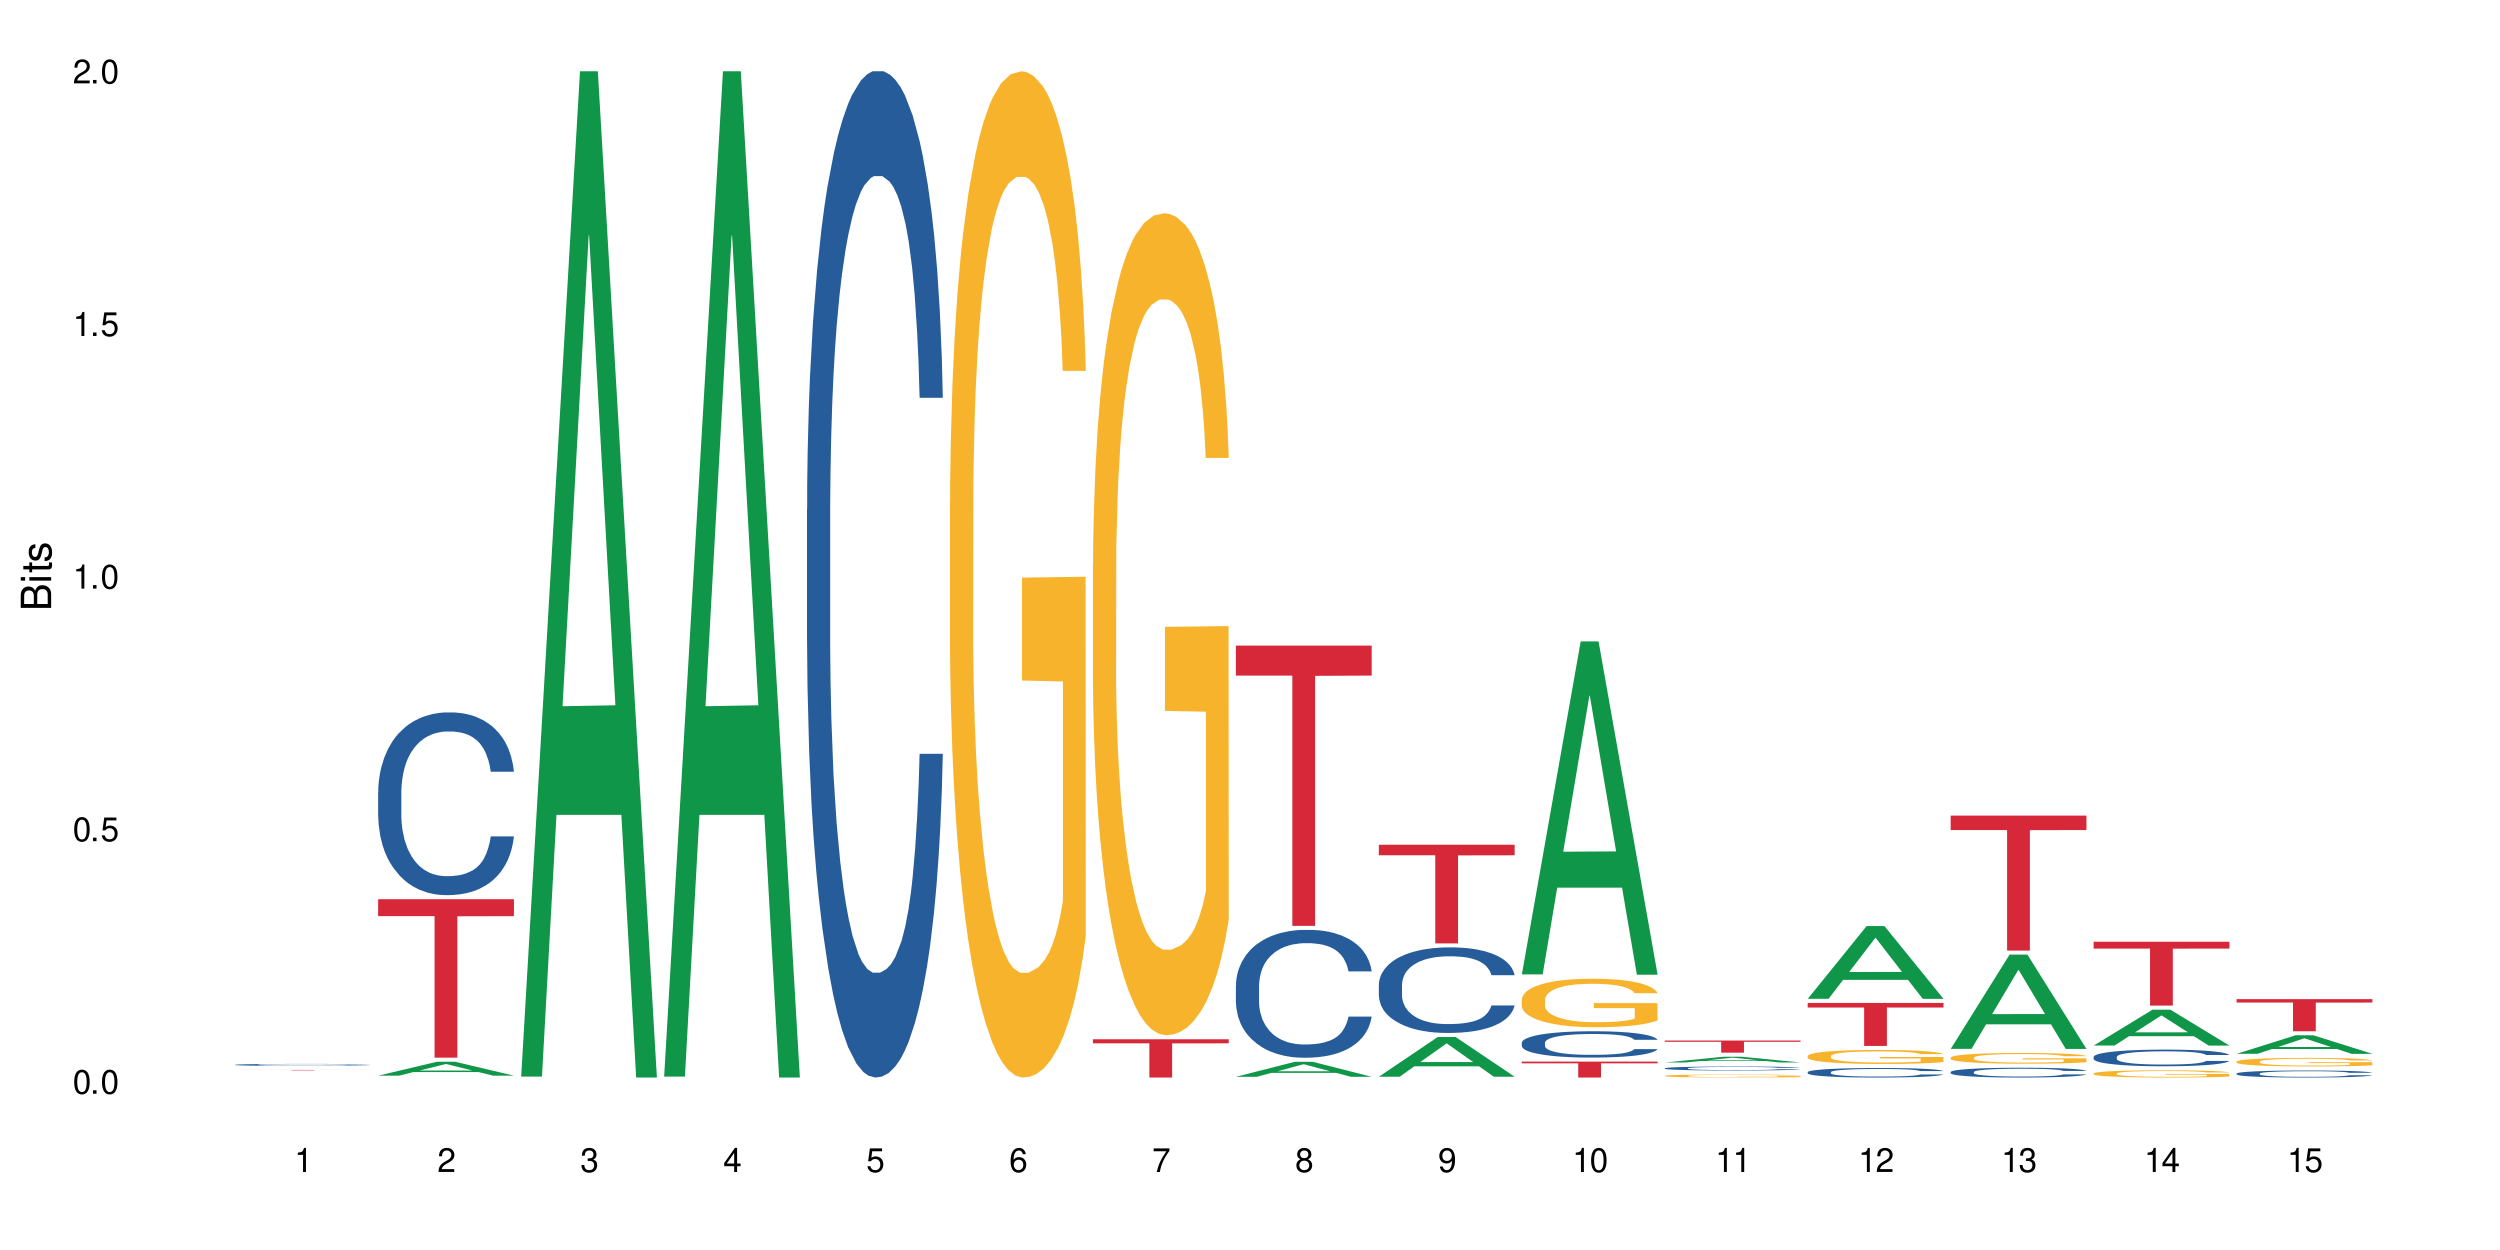<?xml version="1.0" encoding="UTF-8"?>
<svg xmlns="http://www.w3.org/2000/svg" xmlns:xlink="http://www.w3.org/1999/xlink" width="720" height="360" viewBox="0 0 720 360">
<defs>
<g>
<g id="glyph-0-0">
</g>
<g id="glyph-0-1">
<path d="M 2.641 -6.938 C 2 -6.938 1.422 -6.656 1.078 -6.172 C 0.641 -5.562 0.406 -4.641 0.406 -3.359 C 0.406 -1.016 1.188 0.219 2.641 0.219 C 4.078 0.219 4.859 -1.016 4.859 -3.297 C 4.859 -4.641 4.656 -5.547 4.203 -6.172 C 3.844 -6.656 3.281 -6.938 2.641 -6.938 Z M 2.641 -6.188 C 3.547 -6.188 4 -5.25 4 -3.375 C 4 -1.406 3.562 -0.484 2.625 -0.484 C 1.734 -0.484 1.281 -1.438 1.281 -3.344 C 1.281 -5.25 1.734 -6.188 2.641 -6.188 Z M 2.641 -6.188 "/>
</g>
<g id="glyph-0-2">
<path d="M 1.828 -1 L 0.828 -1 L 0.828 0 L 1.828 0 Z M 1.828 -1 "/>
</g>
<g id="glyph-0-3">
<path d="M 4.562 -6.797 L 1.062 -6.797 L 0.547 -3.094 L 1.328 -3.094 C 1.719 -3.562 2.047 -3.734 2.578 -3.734 C 3.484 -3.734 4.062 -3.109 4.062 -2.094 C 4.062 -1.125 3.484 -0.531 2.578 -0.531 C 1.828 -0.531 1.375 -0.906 1.188 -1.672 L 0.328 -1.672 C 0.453 -1.109 0.547 -0.844 0.75 -0.594 C 1.125 -0.078 1.828 0.219 2.594 0.219 C 3.969 0.219 4.922 -0.781 4.922 -2.219 C 4.922 -3.562 4.031 -4.484 2.719 -4.484 C 2.25 -4.484 1.859 -4.359 1.469 -4.062 L 1.734 -5.969 L 4.562 -5.969 Z M 4.562 -6.797 "/>
</g>
<g id="glyph-0-4">
<path d="M 2.484 -4.938 L 2.484 0 L 3.328 0 L 3.328 -6.938 L 2.766 -6.938 C 2.469 -5.875 2.281 -5.734 0.984 -5.562 L 0.984 -4.938 Z M 2.484 -4.938 "/>
</g>
<g id="glyph-0-5">
<path d="M 4.859 -0.828 L 1.281 -0.828 C 1.359 -1.406 1.672 -1.781 2.5 -2.281 L 3.469 -2.828 C 4.406 -3.344 4.906 -4.062 4.906 -4.906 C 4.906 -5.484 4.672 -6.031 4.266 -6.406 C 3.859 -6.766 3.375 -6.938 2.719 -6.938 C 1.859 -6.938 1.219 -6.625 0.844 -6.031 C 0.609 -5.672 0.5 -5.234 0.484 -4.531 L 1.328 -4.531 C 1.359 -5.016 1.406 -5.281 1.531 -5.516 C 1.75 -5.938 2.188 -6.203 2.703 -6.203 C 3.469 -6.203 4.031 -5.641 4.031 -4.891 C 4.031 -4.344 3.719 -3.859 3.125 -3.516 L 2.234 -3 C 0.812 -2.172 0.406 -1.531 0.328 -0.016 L 4.859 -0.016 Z M 4.859 -0.828 "/>
</g>
<g id="glyph-0-6">
<path d="M 2.125 -3.188 L 2.578 -3.188 C 3.5 -3.188 3.984 -2.766 3.984 -1.922 C 3.984 -1.062 3.469 -0.531 2.594 -0.531 C 1.656 -0.531 1.203 -1 1.156 -2.016 L 0.312 -2.016 C 0.344 -1.453 0.438 -1.094 0.609 -0.781 C 0.953 -0.109 1.625 0.219 2.547 0.219 C 3.953 0.219 4.859 -0.625 4.859 -1.938 C 4.859 -2.828 4.516 -3.297 3.703 -3.594 C 4.344 -3.844 4.656 -4.328 4.656 -5.031 C 4.656 -6.219 3.875 -6.938 2.578 -6.938 C 1.203 -6.938 0.484 -6.172 0.453 -4.703 L 1.297 -4.703 C 1.312 -5.125 1.344 -5.359 1.453 -5.578 C 1.641 -5.969 2.062 -6.203 2.594 -6.203 C 3.344 -6.203 3.797 -5.75 3.797 -5 C 3.797 -4.516 3.609 -4.219 3.25 -4.047 C 3.016 -3.953 2.703 -3.922 2.125 -3.906 Z M 2.125 -3.188 "/>
</g>
<g id="glyph-0-7">
<path d="M 3.141 -1.672 L 3.141 0 L 3.984 0 L 3.984 -1.672 L 4.984 -1.672 L 4.984 -2.438 L 3.984 -2.438 L 3.984 -6.938 L 3.359 -6.938 L 0.266 -2.578 L 0.266 -1.672 Z M 3.141 -2.438 L 1 -2.438 L 3.141 -5.5 Z M 3.141 -2.438 "/>
</g>
<g id="glyph-0-8">
<path d="M 4.781 -5.125 C 4.609 -6.266 3.891 -6.938 2.844 -6.938 C 2.094 -6.938 1.422 -6.578 1.031 -5.953 C 0.594 -5.266 0.406 -4.422 0.406 -3.172 C 0.406 -2 0.578 -1.25 0.984 -0.641 C 1.359 -0.078 1.953 0.219 2.703 0.219 C 3.984 0.219 4.922 -0.75 4.922 -2.094 C 4.922 -3.375 4.062 -4.281 2.844 -4.281 C 2.172 -4.281 1.641 -4.031 1.281 -3.516 C 1.281 -5.234 1.828 -6.188 2.797 -6.188 C 3.391 -6.188 3.797 -5.797 3.938 -5.125 Z M 2.734 -3.531 C 3.547 -3.531 4.062 -2.953 4.062 -2.031 C 4.062 -1.156 3.484 -0.531 2.703 -0.531 C 1.922 -0.531 1.328 -1.188 1.328 -2.078 C 1.328 -2.938 1.906 -3.531 2.734 -3.531 Z M 2.734 -3.531 "/>
</g>
<g id="glyph-0-9">
<path d="M 4.984 -6.797 L 0.438 -6.797 L 0.438 -5.969 L 4.109 -5.969 C 2.5 -3.656 1.828 -2.234 1.328 0 L 2.219 0 C 2.594 -2.172 3.453 -4.047 4.984 -6.094 Z M 4.984 -6.797 "/>
</g>
<g id="glyph-0-10">
<path d="M 3.75 -3.656 C 4.469 -4.094 4.688 -4.438 4.688 -5.078 C 4.688 -6.172 3.844 -6.938 2.641 -6.938 C 1.438 -6.938 0.594 -6.172 0.594 -5.094 C 0.594 -4.438 0.812 -4.094 1.516 -3.656 C 0.734 -3.266 0.359 -2.703 0.359 -1.922 C 0.359 -0.656 1.281 0.219 2.641 0.219 C 3.984 0.219 4.922 -0.656 4.922 -1.922 C 4.922 -2.703 4.531 -3.266 3.75 -3.656 Z M 2.641 -6.188 C 3.359 -6.188 3.812 -5.75 3.812 -5.062 C 3.812 -4.406 3.344 -3.984 2.641 -3.984 C 1.922 -3.984 1.453 -4.406 1.453 -5.078 C 1.453 -5.75 1.922 -6.188 2.641 -6.188 Z M 2.641 -3.266 C 3.484 -3.266 4.062 -2.719 4.062 -1.906 C 4.062 -1.078 3.484 -0.531 2.625 -0.531 C 1.797 -0.531 1.219 -1.094 1.219 -1.906 C 1.219 -2.719 1.781 -3.266 2.641 -3.266 Z M 2.641 -3.266 "/>
</g>
<g id="glyph-0-11">
<path d="M 0.516 -1.578 C 0.672 -0.453 1.406 0.219 2.438 0.219 C 3.188 0.219 3.859 -0.141 4.266 -0.766 C 4.688 -1.453 4.891 -2.297 4.891 -3.547 C 4.891 -4.719 4.703 -5.453 4.312 -6.078 C 3.938 -6.641 3.344 -6.938 2.594 -6.938 C 1.297 -6.938 0.359 -5.969 0.359 -4.625 C 0.359 -3.344 1.234 -2.453 2.453 -2.453 C 3.094 -2.453 3.578 -2.672 4.016 -3.203 C 4 -1.484 3.469 -0.531 2.5 -0.531 C 1.906 -0.531 1.484 -0.906 1.359 -1.578 Z M 2.578 -6.203 C 3.375 -6.203 3.969 -5.531 3.969 -4.641 C 3.969 -3.797 3.391 -3.188 2.547 -3.188 C 1.734 -3.188 1.234 -3.766 1.234 -4.688 C 1.234 -5.562 1.797 -6.203 2.578 -6.203 Z M 2.578 -6.203 "/>
</g>
<g id="glyph-1-0">
</g>
<g id="glyph-1-1">
<path d="M 0 -0.953 L 0 -4.891 C 0 -5.719 -0.234 -6.344 -0.734 -6.797 C -1.188 -7.234 -1.812 -7.469 -2.5 -7.469 C -3.547 -7.469 -4.188 -7 -4.625 -5.875 C -4.984 -6.688 -5.625 -7.094 -6.531 -7.094 C -7.172 -7.094 -7.734 -6.859 -8.141 -6.391 C -8.562 -5.922 -8.75 -5.344 -8.75 -4.5 L -8.75 -0.953 Z M -4.984 -2.062 L -7.766 -2.062 L -7.766 -4.219 C -7.766 -4.844 -7.688 -5.203 -7.453 -5.5 C -7.219 -5.812 -6.859 -5.969 -6.375 -5.969 C -5.891 -5.969 -5.531 -5.812 -5.297 -5.5 C -5.062 -5.203 -4.984 -4.844 -4.984 -4.219 Z M -0.984 -2.062 L -4 -2.062 L -4 -4.781 C -4 -5.766 -3.438 -6.359 -2.484 -6.359 C -1.547 -6.359 -0.984 -5.766 -0.984 -4.781 Z M -0.984 -2.062 "/>
</g>
<g id="glyph-1-2">
<path d="M -6.281 -1.797 L -6.281 -0.797 L 0 -0.797 L 0 -1.797 Z M -8.75 -1.797 L -8.75 -0.797 L -7.484 -0.797 L -7.484 -1.797 Z M -8.75 -1.797 "/>
</g>
<g id="glyph-1-3">
<path d="M -6.281 -3.047 L -6.281 -2.016 L -8.016 -2.016 L -8.016 -1.016 L -6.281 -1.016 L -6.281 -0.172 L -5.469 -0.172 L -5.469 -1.016 L -0.719 -1.016 C -0.078 -1.016 0.281 -1.453 0.281 -2.234 C 0.281 -2.5 0.25 -2.719 0.188 -3.047 L -0.641 -3.047 C -0.609 -2.906 -0.594 -2.766 -0.594 -2.562 C -0.594 -2.141 -0.719 -2.016 -1.156 -2.016 L -5.469 -2.016 L -5.469 -3.047 Z M -6.281 -3.047 "/>
</g>
<g id="glyph-1-4">
<path d="M -4.531 -5.25 C -5.766 -5.25 -6.469 -4.422 -6.469 -2.969 C -6.469 -1.516 -5.719 -0.562 -4.547 -0.562 C -3.562 -0.562 -3.094 -1.062 -2.734 -2.562 L -2.516 -3.484 C -2.344 -4.188 -2.094 -4.469 -1.641 -4.469 C -1.047 -4.469 -0.641 -3.875 -0.641 -3 C -0.641 -2.453 -0.797 -2 -1.062 -1.75 C -1.25 -1.594 -1.422 -1.531 -1.875 -1.469 L -1.875 -0.406 C -0.422 -0.453 0.281 -1.266 0.281 -2.922 C 0.281 -4.5 -0.5 -5.516 -1.719 -5.516 C -2.656 -5.516 -3.172 -4.984 -3.469 -3.734 L -3.703 -2.766 C -3.891 -1.953 -4.156 -1.609 -4.594 -1.609 C -5.188 -1.609 -5.547 -2.125 -5.547 -2.938 C -5.547 -3.75 -5.203 -4.172 -4.531 -4.203 Z M -4.531 -5.25 "/>
</g>
</g>
</defs>
<rect x="-72" y="-36" width="864" height="432" fill="rgb(100%, 100%, 100%)" fill-opacity="1"/>
<path fill-rule="nonzero" fill="rgb(14.51%, 36.078%, 60%)" fill-opacity="1" d="M 67.73 306.656 L 67.777 306.656 L 67.777 306.645 L 67.922 306.625 L 68.254 306.602 L 68.59 306.582 L 69.449 306.555 L 70.641 306.523 L 71.879 306.5 L 72.785 306.488 L 73.598 306.477 L 75.457 306.461 L 76.652 306.449 L 77.938 306.441 L 79.512 306.434 L 80.656 306.426 L 83.234 306.418 L 85.141 306.414 L 91.723 306.414 L 93.105 306.418 L 94.633 306.422 L 95.922 306.426 L 98.164 306.438 L 100.168 306.453 L 101.074 306.461 L 102.504 306.477 L 103.602 306.492 L 104.363 306.504 L 105.223 306.523 L 105.984 306.547 L 106.559 306.574 L 106.844 306.594 L 100.168 306.594 L 99.832 306.574 L 99.449 306.559 L 98.734 306.539 L 98.02 306.523 L 97.02 306.508 L 96.113 306.5 L 94.871 306.488 L 93.773 306.484 L 92.629 306.477 L 91.531 306.477 L 89.434 306.473 L 86.094 306.473 L 84.234 306.477 L 83.234 306.48 L 81.801 306.488 L 80.801 306.496 L 79.609 306.504 L 78.797 306.512 L 77.797 306.527 L 77.078 306.539 L 76.27 306.555 L 75.793 306.57 L 75.363 306.582 L 74.98 306.602 L 74.695 306.617 L 74.504 306.637 L 74.41 306.656 L 74.41 306.734 L 74.504 306.754 L 74.742 306.773 L 75.363 306.805 L 76.27 306.832 L 77.32 306.855 L 78.32 306.871 L 78.891 306.879 L 79.656 306.887 L 80.848 306.895 L 82.566 306.906 L 83.566 306.91 L 85.094 306.914 L 86.668 306.918 L 88.766 306.918 L 90.625 306.914 L 91.867 306.91 L 93.156 306.906 L 94.918 306.898 L 96.016 306.891 L 96.969 306.883 L 97.688 306.871 L 98.164 306.863 L 98.879 306.848 L 99.449 306.828 L 99.879 306.812 L 100.168 306.793 L 106.844 306.793 L 106.559 306.816 L 106.129 306.836 L 105.699 306.852 L 105.031 306.867 L 104.27 306.883 L 103.172 306.902 L 102.266 306.914 L 101.074 306.926 L 99.977 306.938 L 98.781 306.945 L 97.02 306.953 L 95.875 306.961 L 94.633 306.965 L 93.156 306.969 L 91.293 306.973 L 89.289 306.973 L 87.43 306.977 L 85.426 306.973 L 83.949 306.973 L 81.992 306.969 L 79.559 306.957 L 77.797 306.949 L 76.414 306.938 L 75.219 306.93 L 73.883 306.914 L 72.168 306.891 L 71.117 306.875 L 70.402 306.859 L 69.59 306.84 L 69.02 306.82 L 68.352 306.793 L 67.875 306.758 L 67.73 306.73 Z M 67.73 306.656 "/>
<path fill-rule="nonzero" fill="rgb(83.922%, 15.686%, 22.353%)" fill-opacity="1" d="M 67.73 308.141 L 106.844 308.141 L 106.844 308.152 L 90.543 308.152 L 90.543 308.266 L 83.984 308.266 L 83.984 308.152 L 67.73 308.152 Z M 67.73 308.141 "/>
<path fill-rule="nonzero" fill="rgb(6.275%, 58.824%, 28.235%)" fill-opacity="1" d="M 108.902 309.793 L 108.945 309.789 L 125.867 305.777 L 131.008 305.777 L 148.016 309.797 L 142.039 309.797 L 137.777 308.746 L 119.098 308.746 L 114.922 309.793 L 108.902 309.793 L 120.895 308.312 L 136.062 308.309 L 128.5 306.438 L 128.418 306.434 L 128.332 306.441 L 120.855 308.309 L 120.895 308.312 Z M 108.902 309.793 "/>
<path fill-rule="nonzero" fill="rgb(14.51%, 36.078%, 60%)" fill-opacity="1" d="M 108.902 228.086 L 108.949 228.039 L 108.949 226.883 L 109.094 225.055 L 109.426 222.75 L 109.762 221.16 L 110.621 218.324 L 111.812 215.582 L 113.051 213.465 L 113.957 212.215 L 114.77 211.254 L 116.629 209.477 L 117.82 208.562 L 119.109 207.742 L 120.684 206.926 L 121.828 206.445 L 124.406 205.676 L 126.312 205.34 L 127.793 205.195 L 130.988 205.195 L 132.895 205.387 L 134.277 205.629 L 135.805 206.012 L 137.094 206.445 L 139.336 207.504 L 141.336 208.852 L 142.242 209.617 L 143.676 211.109 L 144.773 212.551 L 145.535 213.805 L 146.395 215.582 L 147.156 217.746 L 147.73 220.199 L 148.016 222.266 L 141.336 222.266 L 141.004 220.344 L 140.621 218.852 L 139.906 216.883 L 139.191 215.484 L 138.191 214.09 L 137.285 213.18 L 136.043 212.266 L 134.945 211.688 L 133.801 211.254 L 132.703 210.965 L 130.605 210.676 L 128.172 210.676 L 127.266 210.773 L 125.406 211.156 L 124.406 211.496 L 122.973 212.168 L 121.973 212.793 L 120.781 213.754 L 119.969 214.574 L 118.969 215.824 L 118.25 216.93 L 117.441 218.516 L 116.965 219.719 L 116.535 221.066 L 116.152 222.652 L 115.867 224.336 L 115.676 226.113 L 115.582 227.848 L 115.582 235.301 L 115.676 237.031 L 115.914 239.051 L 116.535 241.984 L 117.441 244.535 L 118.488 246.555 L 119.492 247.996 L 120.062 248.668 L 120.828 249.438 L 122.02 250.402 L 123.738 251.363 L 124.738 251.746 L 126.266 252.133 L 127.84 252.324 L 129.938 252.324 L 131.797 252.133 L 133.039 251.891 L 134.324 251.508 L 136.09 250.688 L 137.188 249.918 L 138.141 249.008 L 138.859 248.094 L 139.336 247.324 L 140.051 245.832 L 140.621 244.195 L 141.051 242.516 L 141.336 240.879 L 148.016 240.879 L 147.73 242.801 L 147.301 244.68 L 146.871 246.074 L 146.203 247.754 L 145.441 249.246 L 144.344 250.93 L 143.438 252.035 L 142.242 253.238 L 141.148 254.152 L 139.953 254.969 L 138.191 255.93 L 137.043 256.414 L 135.805 256.844 L 134.324 257.23 L 132.465 257.566 L 130.461 257.758 L 128.602 257.809 L 126.598 257.711 L 125.121 257.52 L 123.164 257.086 L 120.73 256.219 L 118.969 255.305 L 117.582 254.391 L 116.391 253.43 L 115.055 252.133 L 113.34 250.016 L 112.289 248.383 L 111.574 247.035 L 110.762 245.16 L 110.191 243.477 L 109.523 240.781 L 109.047 237.367 L 108.902 234.723 Z M 108.902 228.086 "/>
<path fill-rule="nonzero" fill="rgb(83.922%, 15.686%, 22.353%)" fill-opacity="1" d="M 108.902 258.973 L 148.016 258.973 L 148.016 263.855 L 131.715 263.898 L 131.715 304.617 L 125.156 304.617 L 125.156 263.941 L 125.062 263.855 L 108.902 263.855 Z M 108.902 258.973 "/>
<path fill-rule="nonzero" fill="rgb(6.275%, 58.824%, 28.235%)" fill-opacity="1" d="M 150.074 310.059 L 150.117 309.789 L 167.039 20.527 L 172.18 20.527 L 189.188 310.332 L 183.211 310.332 L 178.949 234.684 L 160.27 234.684 L 156.09 310.059 L 150.074 310.059 L 162.066 203.391 L 177.234 203.117 L 169.672 67.875 L 169.59 67.602 L 169.504 68.418 L 162.027 203.117 L 162.066 203.391 Z M 150.074 310.059 "/>
<path fill-rule="nonzero" fill="rgb(6.275%, 58.824%, 28.235%)" fill-opacity="1" d="M 191.246 310.059 L 191.289 309.789 L 208.211 20.527 L 213.352 20.527 L 230.359 310.332 L 224.383 310.332 L 220.121 234.684 L 201.441 234.684 L 197.262 310.059 L 191.246 310.059 L 203.238 203.391 L 218.406 203.117 L 210.844 67.875 L 210.762 67.602 L 210.676 68.418 L 203.195 203.117 L 203.238 203.391 Z M 191.246 310.059 "/>
<path fill-rule="nonzero" fill="rgb(14.51%, 36.078%, 60%)" fill-opacity="1" d="M 232.418 146.621 L 232.465 146.355 L 232.465 140 L 232.609 129.934 L 232.941 117.215 L 233.277 108.477 L 234.133 92.844 L 235.328 77.746 L 236.566 66.09 L 237.473 59.203 L 238.285 53.902 L 240.145 44.102 L 241.336 39.07 L 242.625 34.566 L 244.199 30.062 L 245.344 27.414 L 247.918 23.176 L 249.828 21.32 L 251.305 20.527 L 254.504 20.527 L 256.41 21.586 L 257.793 22.91 L 259.32 25.031 L 260.609 27.414 L 262.848 33.242 L 264.852 40.66 L 265.758 44.898 L 267.191 53.109 L 268.285 61.055 L 269.051 67.945 L 269.91 77.746 L 270.672 89.668 L 271.246 103.176 L 271.531 114.566 L 264.852 114.566 L 264.52 103.973 L 264.137 95.758 L 263.422 84.898 L 262.707 77.215 L 261.703 69.535 L 260.797 64.5 L 259.559 59.469 L 258.461 56.289 L 257.316 53.902 L 256.219 52.316 L 254.121 50.727 L 251.688 50.727 L 250.781 51.254 L 248.922 53.375 L 247.918 55.23 L 246.488 58.938 L 245.488 62.383 L 244.293 67.68 L 243.484 72.184 L 242.48 79.07 L 241.766 85.164 L 240.957 93.906 L 240.48 100.527 L 240.051 107.945 L 239.668 116.688 L 239.383 125.957 L 239.191 135.762 L 239.094 145.297 L 239.094 186.355 L 239.191 195.895 L 239.43 207.02 L 240.051 223.18 L 240.957 237.219 L 242.004 248.344 L 243.008 256.293 L 243.578 260 L 244.344 264.238 L 245.535 269.535 L 247.25 274.836 L 248.254 276.953 L 249.781 279.074 L 251.355 280.133 L 253.453 280.133 L 255.312 279.074 L 256.555 277.75 L 257.84 275.629 L 259.605 271.125 L 260.703 266.887 L 261.656 261.855 L 262.371 256.82 L 262.848 252.582 L 263.566 244.371 L 264.137 235.363 L 264.566 226.094 L 264.852 217.086 L 271.531 217.086 L 271.246 227.684 L 270.816 238.012 L 270.387 245.695 L 269.719 254.969 L 268.953 263.18 L 267.859 272.449 L 266.953 278.543 L 265.758 285.168 L 264.66 290.199 L 263.469 294.703 L 261.703 300 L 260.559 302.648 L 259.32 305.035 L 257.84 307.152 L 255.98 309.008 L 253.977 310.066 L 252.117 310.332 L 250.113 309.801 L 248.637 308.742 L 246.68 306.359 L 244.246 301.59 L 242.48 296.559 L 241.098 291.523 L 239.906 286.227 L 238.57 279.074 L 236.852 267.418 L 235.805 258.41 L 235.09 250.992 L 234.277 240.664 L 233.707 231.391 L 233.039 216.555 L 232.559 197.746 L 232.418 183.18 Z M 232.418 146.621 "/>
<path fill-rule="nonzero" fill="rgb(96.863%, 70.196%, 16.863%)" fill-opacity="1" d="M 273.59 144.652 L 273.637 144.387 L 273.637 139.094 L 273.828 127.184 L 274.305 110.777 L 274.926 97.277 L 275.594 86.691 L 276.023 81.133 L 276.738 73.195 L 277.355 67.371 L 278.93 55.461 L 280.934 44.348 L 282.031 39.582 L 283.273 35.082 L 285.035 30.055 L 285.848 28.203 L 288.328 23.965 L 291.141 21.32 L 294.242 20.527 L 295.672 20.789 L 297.629 21.848 L 300.301 24.762 L 301.828 27.406 L 303.02 30.055 L 304.258 33.496 L 305.785 38.789 L 307.215 45.141 L 308.363 51.492 L 309.508 59.43 L 310.461 67.902 L 311.27 77.164 L 311.988 88.281 L 312.414 97.543 L 312.703 106.805 L 306.07 106.805 L 305.691 97.543 L 305.262 90.398 L 304.547 81.664 L 303.832 75.312 L 303.113 70.281 L 301.777 63.402 L 300.633 59.168 L 299.203 55.461 L 297.82 53.078 L 296.246 51.492 L 295.293 50.961 L 292.766 50.961 L 290.473 52.816 L 289.141 54.934 L 288.184 57.051 L 286.848 61.02 L 286.039 64.195 L 285.562 66.312 L 284.129 74.516 L 283.176 81.93 L 282.652 86.957 L 281.984 94.898 L 281.508 102.043 L 280.98 112.629 L 280.695 120.57 L 280.316 138.566 L 280.266 186.207 L 280.41 196.262 L 280.695 207.113 L 281.078 216.641 L 281.648 226.699 L 282.223 234.375 L 283.223 244.695 L 284.082 251.578 L 284.75 256.078 L 286.039 263.223 L 286.562 265.605 L 287.805 270.367 L 289.09 274.074 L 290.664 277.25 L 291.859 278.836 L 293.766 280.16 L 296.199 280.16 L 299.059 278.574 L 300.871 276.457 L 302.113 274.34 L 302.922 272.484 L 303.926 269.574 L 304.641 266.926 L 305.309 264.016 L 306.121 259.516 L 306.121 196.262 L 294.34 195.996 L 294.34 166.355 L 312.656 166.09 L 312.703 269.574 L 311.699 276.719 L 310.461 283.602 L 309.27 288.895 L 308.027 293.395 L 306.262 298.422 L 304.832 301.598 L 302.637 305.305 L 300.633 307.688 L 298.535 309.273 L 296.676 310.066 L 294.48 310.332 L 292.527 309.805 L 290.426 308.215 L 288.758 306.098 L 287.23 303.453 L 285.703 300.012 L 283.797 294.453 L 282.555 289.953 L 281.27 284.395 L 279.98 277.777 L 278.836 270.633 L 278.074 265.074 L 277.309 258.723 L 276.5 250.781 L 275.734 241.785 L 275.164 233.578 L 274.637 224.316 L 274.258 215.582 L 273.875 203.672 L 273.684 194.145 L 273.59 185.941 Z M 273.59 144.652 "/>
<path fill-rule="nonzero" fill="rgb(96.863%, 70.196%, 16.863%)" fill-opacity="1" d="M 314.762 162.805 L 314.809 162.59 L 314.809 158.266 L 315 148.535 L 315.477 135.133 L 316.098 124.105 L 316.766 115.457 L 317.191 110.918 L 317.91 104.434 L 318.527 99.676 L 320.102 89.949 L 322.105 80.867 L 323.203 76.977 L 324.445 73.301 L 326.207 69.191 L 327.02 67.68 L 329.5 64.219 L 332.312 62.059 L 335.414 61.41 L 336.844 61.625 L 338.801 62.492 L 341.473 64.871 L 343 67.031 L 344.191 69.191 L 345.43 72.004 L 346.957 76.328 L 348.387 81.516 L 349.531 86.703 L 350.68 93.191 L 351.633 100.109 L 352.441 107.676 L 353.16 116.758 L 353.586 124.324 L 353.875 131.891 L 347.242 131.891 L 346.863 124.324 L 346.434 118.484 L 345.719 111.352 L 345 106.164 L 344.285 102.055 L 342.949 96.434 L 341.805 92.973 L 340.375 89.949 L 338.992 88.004 L 337.418 86.703 L 336.465 86.273 L 333.938 86.273 L 331.645 87.785 L 330.309 89.516 L 329.355 91.246 L 328.02 94.488 L 327.211 97.082 L 326.734 98.812 L 325.301 105.516 L 324.348 111.566 L 323.824 115.676 L 323.156 122.16 L 322.68 127.996 L 322.152 136.645 L 321.867 143.133 L 321.484 157.832 L 321.438 196.746 L 321.582 204.965 L 321.867 213.828 L 322.25 221.609 L 322.82 229.824 L 323.395 236.094 L 324.395 244.527 L 325.254 250.148 L 325.922 253.824 L 327.211 259.66 L 327.734 261.605 L 328.977 265.496 L 330.262 268.523 L 331.836 271.117 L 333.031 272.418 L 334.938 273.496 L 337.371 273.496 L 340.23 272.199 L 342.043 270.469 L 343.285 268.742 L 344.094 267.227 L 345.098 264.848 L 345.812 262.688 L 346.48 260.309 L 347.293 256.633 L 347.293 204.965 L 335.508 204.746 L 335.508 180.535 L 353.824 180.316 L 353.875 264.848 L 352.871 270.688 L 351.633 276.309 L 350.438 280.633 L 349.199 284.309 L 347.434 288.414 L 346.004 291.008 L 343.809 294.035 L 341.805 295.98 L 339.707 297.277 L 337.848 297.926 L 335.652 298.145 L 333.695 297.711 L 331.598 296.414 L 329.93 294.684 L 328.402 292.523 L 326.875 289.711 L 324.969 285.172 L 323.727 281.496 L 322.441 276.957 L 321.152 271.551 L 320.008 265.715 L 319.246 261.176 L 318.48 255.984 L 317.672 249.5 L 316.906 242.148 L 316.336 235.445 L 315.809 227.879 L 315.43 220.746 L 315.047 211.016 L 314.855 203.234 L 314.762 196.531 Z M 314.762 162.805 "/>
<path fill-rule="nonzero" fill="rgb(83.922%, 15.686%, 22.353%)" fill-opacity="1" d="M 314.762 299.309 L 353.875 299.309 L 353.875 300.488 L 337.574 300.496 L 337.574 310.332 L 331.016 310.332 L 331.016 300.508 L 330.918 300.488 L 314.762 300.488 Z M 314.762 299.309 "/>
<path fill-rule="nonzero" fill="rgb(6.275%, 58.824%, 28.235%)" fill-opacity="1" d="M 355.934 310.117 L 355.973 310.113 L 372.898 305.797 L 378.039 305.797 L 395.047 310.121 L 389.07 310.121 L 384.809 308.992 L 366.129 308.992 L 361.949 310.117 L 355.934 310.117 L 367.926 308.527 L 383.094 308.523 L 375.531 306.504 L 375.445 306.5 L 375.363 306.512 L 367.883 308.523 L 367.926 308.527 Z M 355.934 310.117 "/>
<path fill-rule="nonzero" fill="rgb(14.51%, 36.078%, 60%)" fill-opacity="1" d="M 355.934 283.832 L 355.98 283.801 L 355.98 282.992 L 356.125 281.711 L 356.457 280.098 L 356.789 278.984 L 357.648 277 L 358.844 275.082 L 360.082 273.602 L 360.988 272.727 L 361.801 272.051 L 363.66 270.809 L 364.852 270.168 L 366.141 269.594 L 367.715 269.023 L 368.859 268.688 L 371.434 268.148 L 373.344 267.91 L 374.82 267.812 L 378.016 267.812 L 379.926 267.945 L 381.309 268.113 L 382.836 268.383 L 384.121 268.688 L 386.363 269.426 L 388.367 270.367 L 389.273 270.906 L 390.703 271.949 L 391.801 272.961 L 392.566 273.836 L 393.422 275.082 L 394.188 276.598 L 394.758 278.312 L 395.047 279.762 L 388.367 279.762 L 388.035 278.414 L 387.652 277.371 L 386.938 275.988 L 386.223 275.016 L 385.219 274.039 L 384.312 273.398 L 383.074 272.758 L 381.977 272.355 L 380.832 272.051 L 379.734 271.852 L 377.637 271.648 L 375.203 271.648 L 374.297 271.715 L 372.438 271.984 L 371.434 272.219 L 370.004 272.691 L 369 273.129 L 367.809 273.801 L 367 274.375 L 365.996 275.25 L 365.281 276.023 L 364.469 277.133 L 363.992 277.977 L 363.562 278.918 L 363.184 280.031 L 362.895 281.207 L 362.707 282.453 L 362.609 283.664 L 362.609 288.883 L 362.707 290.094 L 362.945 291.508 L 363.562 293.559 L 364.469 295.344 L 365.52 296.758 L 366.52 297.77 L 367.094 298.238 L 367.855 298.777 L 369.051 299.449 L 370.766 300.125 L 371.77 300.395 L 373.293 300.664 L 374.867 300.797 L 376.969 300.797 L 378.828 300.664 L 380.066 300.496 L 381.355 300.227 L 383.121 299.652 L 384.219 299.113 L 385.172 298.477 L 385.887 297.836 L 386.363 297.297 L 387.078 296.254 L 387.652 295.109 L 388.082 293.93 L 388.367 292.785 L 395.047 292.785 L 394.758 294.133 L 394.328 295.445 L 393.902 296.422 L 393.234 297.598 L 392.469 298.645 L 391.371 299.82 L 390.465 300.594 L 389.273 301.438 L 388.176 302.078 L 386.984 302.648 L 385.219 303.32 L 384.074 303.66 L 382.836 303.961 L 381.355 304.23 L 379.496 304.465 L 377.492 304.602 L 375.633 304.633 L 373.629 304.566 L 372.148 304.434 L 370.195 304.129 L 367.762 303.523 L 365.996 302.883 L 364.613 302.246 L 363.422 301.57 L 362.086 300.664 L 360.367 299.18 L 359.32 298.039 L 358.602 297.094 L 357.793 295.781 L 357.219 294.605 L 356.551 292.719 L 356.074 290.328 L 355.934 288.477 Z M 355.934 283.832 "/>
<path fill-rule="nonzero" fill="rgb(83.922%, 15.686%, 22.353%)" fill-opacity="1" d="M 355.934 185.926 L 395.047 185.926 L 395.047 194.566 L 378.746 194.645 L 378.746 266.648 L 372.188 266.648 L 372.188 194.719 L 372.09 194.566 L 355.934 194.566 Z M 355.934 185.926 "/>
<path fill-rule="nonzero" fill="rgb(6.275%, 58.824%, 28.235%)" fill-opacity="1" d="M 397.105 310.094 L 397.145 310.082 L 414.07 298.656 L 419.211 298.656 L 436.219 310.102 L 430.242 310.102 L 425.98 307.113 L 407.301 307.113 L 403.121 310.094 L 397.105 310.094 L 409.098 305.879 L 424.266 305.867 L 416.703 300.527 L 416.617 300.516 L 416.535 300.547 L 409.055 305.867 L 409.098 305.879 Z M 397.105 310.094 "/>
<path fill-rule="nonzero" fill="rgb(14.51%, 36.078%, 60%)" fill-opacity="1" d="M 397.105 283.578 L 397.152 283.555 L 397.152 283.016 L 397.293 282.16 L 397.629 281.078 L 397.961 280.336 L 398.82 279.008 L 400.012 277.723 L 401.254 276.734 L 402.16 276.148 L 402.973 275.695 L 404.832 274.863 L 406.023 274.438 L 407.312 274.055 L 408.887 273.672 L 410.031 273.445 L 412.605 273.086 L 414.516 272.93 L 415.992 272.859 L 419.188 272.859 L 421.098 272.949 L 422.48 273.062 L 424.008 273.242 L 425.293 273.445 L 427.535 273.941 L 429.539 274.57 L 430.445 274.934 L 431.875 275.629 L 432.973 276.305 L 433.738 276.891 L 434.594 277.723 L 435.359 278.738 L 435.93 279.887 L 436.219 280.852 L 429.539 280.852 L 429.207 279.953 L 428.824 279.254 L 428.109 278.332 L 427.395 277.68 L 426.391 277.027 L 425.484 276.598 L 424.246 276.172 L 423.148 275.898 L 422.004 275.695 L 420.906 275.562 L 418.809 275.426 L 416.375 275.426 L 415.469 275.473 L 413.609 275.652 L 412.605 275.809 L 411.176 276.125 L 410.172 276.418 L 408.98 276.867 L 408.172 277.25 L 407.168 277.836 L 406.453 278.355 L 405.641 279.098 L 405.164 279.66 L 404.734 280.289 L 404.355 281.035 L 404.066 281.82 L 403.879 282.656 L 403.781 283.465 L 403.781 286.953 L 403.879 287.766 L 404.117 288.711 L 404.734 290.086 L 405.641 291.277 L 406.691 292.223 L 407.691 292.898 L 408.266 293.215 L 409.027 293.574 L 410.223 294.023 L 411.938 294.477 L 412.941 294.656 L 414.465 294.836 L 416.039 294.926 L 418.141 294.926 L 420 294.836 L 421.238 294.723 L 422.527 294.543 L 424.293 294.16 L 425.391 293.801 L 426.344 293.371 L 427.059 292.945 L 427.535 292.582 L 428.25 291.887 L 428.824 291.121 L 429.254 290.332 L 429.539 289.566 L 436.219 289.566 L 435.93 290.469 L 435.5 291.344 L 435.07 292 L 434.406 292.785 L 433.641 293.484 L 432.543 294.273 L 431.637 294.789 L 430.445 295.352 L 429.348 295.781 L 428.156 296.164 L 426.391 296.613 L 425.246 296.84 L 424.008 297.043 L 422.527 297.223 L 420.668 297.379 L 418.664 297.469 L 416.805 297.492 L 414.801 297.445 L 413.32 297.355 L 411.367 297.152 L 408.934 296.75 L 407.168 296.32 L 405.785 295.895 L 404.594 295.441 L 403.258 294.836 L 401.539 293.844 L 400.492 293.078 L 399.773 292.449 L 398.965 291.57 L 398.391 290.781 L 397.723 289.523 L 397.246 287.922 L 397.105 286.684 Z M 397.105 283.578 "/>
<path fill-rule="nonzero" fill="rgb(83.922%, 15.686%, 22.353%)" fill-opacity="1" d="M 397.105 243.281 L 436.219 243.281 L 436.219 246.324 L 419.914 246.352 L 419.914 271.695 L 413.359 271.695 L 413.359 246.375 L 413.262 246.324 L 397.105 246.324 Z M 397.105 243.281 "/>
<path fill-rule="nonzero" fill="rgb(6.275%, 58.824%, 28.235%)" fill-opacity="1" d="M 438.277 280.625 L 438.316 280.535 L 455.242 184.715 L 460.383 184.715 L 477.387 280.715 L 471.414 280.715 L 467.152 255.656 L 448.473 255.656 L 444.293 280.625 L 438.277 280.625 L 450.27 245.289 L 465.438 245.199 L 457.875 200.398 L 457.789 200.309 L 457.707 200.578 L 450.227 245.199 L 450.27 245.289 Z M 438.277 280.625 "/>
<path fill-rule="nonzero" fill="rgb(14.51%, 36.078%, 60%)" fill-opacity="1" d="M 438.277 300.301 L 438.324 300.293 L 438.324 300.129 L 438.465 299.867 L 438.801 299.535 L 439.133 299.305 L 439.992 298.898 L 441.184 298.504 L 442.426 298.199 L 443.332 298.016 L 444.141 297.879 L 446.004 297.621 L 447.195 297.492 L 448.484 297.375 L 450.059 297.258 L 451.203 297.188 L 453.777 297.078 L 455.688 297.027 L 457.164 297.008 L 460.359 297.008 L 462.27 297.035 L 463.652 297.07 L 465.176 297.125 L 466.465 297.188 L 468.707 297.34 L 470.711 297.531 L 471.617 297.645 L 473.047 297.859 L 474.145 298.066 L 474.91 298.246 L 475.766 298.504 L 476.531 298.812 L 477.102 299.168 L 477.387 299.465 L 470.711 299.465 L 470.375 299.188 L 469.996 298.973 L 469.281 298.688 L 468.562 298.488 L 467.562 298.289 L 466.656 298.156 L 465.418 298.023 L 464.32 297.941 L 463.176 297.879 L 462.078 297.836 L 459.977 297.797 L 457.547 297.797 L 456.641 297.809 L 454.781 297.867 L 453.777 297.914 L 452.348 298.012 L 451.344 298.102 L 450.152 298.238 L 449.34 298.355 L 448.34 298.535 L 447.625 298.695 L 446.812 298.926 L 446.336 299.098 L 445.906 299.293 L 445.527 299.52 L 445.238 299.762 L 445.047 300.02 L 444.953 300.266 L 444.953 301.34 L 445.047 301.59 L 445.289 301.879 L 445.906 302.301 L 446.812 302.668 L 447.863 302.961 L 448.863 303.168 L 449.438 303.266 L 450.199 303.375 L 451.395 303.512 L 453.109 303.652 L 454.113 303.707 L 455.637 303.762 L 457.211 303.789 L 459.312 303.789 L 461.172 303.762 L 462.41 303.727 L 463.699 303.672 L 465.465 303.555 L 466.562 303.445 L 467.516 303.312 L 468.23 303.18 L 468.707 303.07 L 469.422 302.855 L 469.996 302.621 L 470.426 302.379 L 470.711 302.145 L 477.387 302.145 L 477.102 302.418 L 476.672 302.691 L 476.242 302.891 L 475.574 303.133 L 474.812 303.348 L 473.715 303.59 L 472.809 303.75 L 471.617 303.922 L 470.52 304.055 L 469.328 304.172 L 467.562 304.309 L 466.418 304.379 L 465.176 304.441 L 463.699 304.496 L 461.84 304.543 L 459.836 304.574 L 457.977 304.578 L 455.973 304.566 L 454.492 304.539 L 452.539 304.477 L 450.105 304.352 L 448.34 304.219 L 446.957 304.086 L 445.766 303.949 L 444.43 303.762 L 442.711 303.457 L 441.664 303.223 L 440.945 303.027 L 440.137 302.758 L 439.562 302.516 L 438.895 302.129 L 438.418 301.637 L 438.277 301.258 Z M 438.277 300.301 "/>
<path fill-rule="nonzero" fill="rgb(96.863%, 70.196%, 16.863%)" fill-opacity="1" d="M 438.277 287.859 L 438.324 287.848 L 438.324 287.594 L 438.516 287.02 L 438.992 286.227 L 439.609 285.578 L 440.277 285.066 L 440.707 284.801 L 441.422 284.418 L 442.043 284.137 L 443.617 283.562 L 445.621 283.027 L 446.719 282.797 L 447.957 282.578 L 449.723 282.336 L 450.535 282.25 L 453.016 282.043 L 455.828 281.918 L 458.93 281.879 L 460.359 281.891 L 462.316 281.941 L 464.988 282.082 L 466.512 282.211 L 467.707 282.336 L 468.945 282.504 L 470.473 282.758 L 471.902 283.062 L 473.047 283.371 L 474.191 283.754 L 475.148 284.16 L 475.957 284.609 L 476.672 285.145 L 477.102 285.59 L 477.387 286.035 L 470.758 286.035 L 470.375 285.59 L 469.949 285.246 L 469.23 284.824 L 468.516 284.52 L 467.801 284.277 L 466.465 283.945 L 465.32 283.742 L 463.891 283.562 L 462.508 283.445 L 460.934 283.371 L 459.977 283.344 L 457.449 283.344 L 455.16 283.434 L 453.824 283.535 L 452.871 283.637 L 451.535 283.828 L 450.727 283.984 L 450.246 284.086 L 448.816 284.48 L 447.863 284.836 L 447.34 285.078 L 446.672 285.461 L 446.195 285.805 L 445.668 286.316 L 445.383 286.699 L 445 287.566 L 444.953 289.863 L 445.098 290.348 L 445.383 290.871 L 445.766 291.328 L 446.336 291.812 L 446.91 292.184 L 447.91 292.68 L 448.77 293.012 L 449.438 293.23 L 450.727 293.574 L 451.25 293.688 L 452.488 293.918 L 453.777 294.098 L 455.352 294.25 L 456.543 294.324 L 458.453 294.391 L 460.883 294.391 L 463.746 294.312 L 465.559 294.211 L 466.801 294.109 L 467.609 294.02 L 468.613 293.879 L 469.328 293.75 L 469.996 293.609 L 470.805 293.395 L 470.805 290.348 L 459.023 290.332 L 459.023 288.906 L 477.34 288.895 L 477.387 293.879 L 476.387 294.223 L 475.148 294.555 L 473.953 294.809 L 472.715 295.027 L 470.949 295.27 L 469.52 295.422 L 467.324 295.602 L 465.32 295.715 L 463.223 295.793 L 461.363 295.832 L 459.168 295.844 L 457.211 295.816 L 455.113 295.742 L 453.445 295.641 L 451.918 295.512 L 450.391 295.348 L 448.484 295.078 L 447.242 294.859 L 445.953 294.594 L 444.668 294.273 L 443.523 293.93 L 442.758 293.664 L 441.996 293.355 L 441.184 292.973 L 440.422 292.539 L 439.848 292.145 L 439.324 291.699 L 438.941 291.277 L 438.562 290.703 L 438.371 290.246 L 438.277 289.848 Z M 438.277 287.859 "/>
<path fill-rule="nonzero" fill="rgb(83.922%, 15.686%, 22.353%)" fill-opacity="1" d="M 438.277 305.742 L 477.387 305.742 L 477.387 306.234 L 461.086 306.238 L 461.086 310.332 L 454.527 310.332 L 454.527 306.242 L 454.434 306.234 L 438.277 306.234 Z M 438.277 305.742 "/>
<path fill-rule="nonzero" fill="rgb(6.275%, 58.824%, 28.235%)" fill-opacity="1" d="M 479.445 305.996 L 479.488 305.992 L 496.414 304.336 L 501.551 304.336 L 518.559 305.996 L 512.586 305.996 L 508.32 305.562 L 489.645 305.562 L 485.465 305.996 L 479.445 305.996 L 491.441 305.383 L 506.609 305.383 L 499.047 304.609 L 498.961 304.605 L 498.879 304.609 L 491.398 305.383 L 491.441 305.383 Z M 479.445 305.996 "/>
<path fill-rule="nonzero" fill="rgb(14.51%, 36.078%, 60%)" fill-opacity="1" d="M 479.445 307.656 L 479.496 307.656 L 479.496 307.633 L 479.637 307.594 L 479.973 307.543 L 480.305 307.508 L 481.164 307.445 L 482.355 307.387 L 483.598 307.34 L 484.504 307.312 L 485.312 307.293 L 487.176 307.254 L 488.367 307.234 L 489.656 307.215 L 491.23 307.199 L 492.375 307.188 L 494.949 307.172 L 496.855 307.164 L 498.336 307.16 L 501.531 307.16 L 503.441 307.164 L 504.824 307.172 L 506.348 307.18 L 507.637 307.188 L 509.879 307.211 L 511.883 307.238 L 512.789 307.258 L 514.219 307.289 L 515.316 307.32 L 516.078 307.348 L 516.938 307.387 L 517.703 307.434 L 518.273 307.488 L 518.559 307.531 L 511.883 307.531 L 511.547 307.488 L 511.168 307.457 L 510.453 307.414 L 509.734 307.383 L 508.734 307.355 L 507.828 307.336 L 506.586 307.312 L 505.492 307.301 L 504.348 307.293 L 503.25 307.285 L 501.148 307.281 L 497.812 307.281 L 495.949 307.289 L 494.949 307.297 L 493.52 307.312 L 492.516 307.324 L 491.324 307.348 L 490.512 307.363 L 489.512 307.391 L 488.797 307.414 L 487.984 307.449 L 487.508 307.477 L 487.078 307.504 L 486.699 307.539 L 486.41 307.578 L 486.219 307.617 L 486.125 307.652 L 486.125 307.816 L 486.219 307.852 L 486.457 307.895 L 487.078 307.961 L 487.984 308.016 L 489.035 308.059 L 490.035 308.09 L 490.609 308.105 L 491.371 308.121 L 492.562 308.145 L 494.281 308.164 L 495.281 308.172 L 496.809 308.18 L 498.383 308.184 L 500.48 308.184 L 502.344 308.18 L 503.582 308.176 L 504.871 308.168 L 506.637 308.148 L 507.734 308.133 L 508.688 308.113 L 509.402 308.094 L 509.879 308.074 L 510.594 308.043 L 511.168 308.008 L 511.598 307.973 L 511.883 307.938 L 518.559 307.938 L 518.273 307.977 L 517.844 308.02 L 517.414 308.051 L 516.746 308.086 L 515.984 308.117 L 514.887 308.156 L 513.98 308.18 L 512.789 308.203 L 511.691 308.223 L 510.5 308.242 L 508.734 308.262 L 507.59 308.273 L 506.348 308.281 L 504.871 308.293 L 503.012 308.297 L 501.008 308.305 L 499.148 308.305 L 497.145 308.301 L 495.664 308.297 L 493.711 308.289 L 491.277 308.27 L 489.512 308.25 L 488.129 308.23 L 486.938 308.207 L 485.602 308.18 L 483.883 308.133 L 482.832 308.098 L 482.117 308.07 L 481.309 308.027 L 480.734 307.992 L 480.066 307.934 L 479.59 307.859 L 479.445 307.801 Z M 479.445 307.656 "/>
<path fill-rule="nonzero" fill="rgb(96.863%, 70.196%, 16.863%)" fill-opacity="1" d="M 479.445 309.84 L 479.496 309.836 L 479.496 309.82 L 479.688 309.785 L 480.164 309.738 L 480.781 309.695 L 481.449 309.664 L 481.879 309.648 L 482.594 309.625 L 483.215 309.609 L 484.789 309.57 L 486.793 309.539 L 487.891 309.523 L 489.129 309.512 L 490.895 309.496 L 491.707 309.492 L 494.188 309.477 L 497 309.469 L 501.531 309.469 L 503.488 309.473 L 506.16 309.48 L 507.684 309.488 L 508.879 309.496 L 510.117 309.508 L 511.645 309.523 L 513.074 309.543 L 514.219 309.559 L 515.363 309.582 L 516.316 309.609 L 517.129 309.637 L 517.844 309.672 L 518.273 309.699 L 518.559 309.727 L 511.93 309.727 L 511.547 309.699 L 511.121 309.676 L 510.402 309.648 L 508.973 309.617 L 507.637 309.594 L 506.492 309.582 L 505.062 309.57 L 503.68 309.566 L 502.105 309.559 L 498.621 309.559 L 496.332 309.562 L 494.996 309.57 L 494.043 309.578 L 492.707 309.59 L 491.898 309.598 L 491.418 309.605 L 489.988 309.629 L 489.035 309.652 L 488.512 309.664 L 487.844 309.691 L 487.363 309.711 L 486.84 309.742 L 486.555 309.766 L 486.172 309.82 L 486.125 309.961 L 486.27 309.992 L 486.555 310.023 L 486.938 310.055 L 487.508 310.082 L 488.082 310.105 L 489.082 310.137 L 489.941 310.156 L 490.609 310.172 L 491.898 310.191 L 492.422 310.199 L 493.66 310.215 L 494.949 310.223 L 496.523 310.234 L 497.715 310.238 L 499.625 310.242 L 502.055 310.242 L 504.918 310.238 L 506.73 310.23 L 507.973 310.227 L 508.781 310.219 L 509.785 310.211 L 510.5 310.203 L 511.168 310.195 L 511.977 310.18 L 511.977 309.992 L 500.195 309.992 L 500.195 309.902 L 518.512 309.902 L 518.559 310.211 L 517.559 310.23 L 516.316 310.254 L 515.125 310.27 L 513.887 310.281 L 512.121 310.297 L 510.691 310.305 L 508.496 310.316 L 506.492 310.324 L 504.395 310.328 L 502.535 310.332 L 498.383 310.332 L 496.285 310.324 L 494.617 310.32 L 493.09 310.312 L 491.562 310.301 L 489.656 310.285 L 488.414 310.273 L 487.125 310.254 L 485.84 310.234 L 484.695 310.215 L 483.93 310.199 L 483.168 310.18 L 482.355 310.156 L 481.594 310.129 L 481.02 310.102 L 480.496 310.074 L 480.113 310.051 L 479.734 310.016 L 479.543 309.984 L 479.445 309.961 Z M 479.445 309.84 "/>
<path fill-rule="nonzero" fill="rgb(83.922%, 15.686%, 22.353%)" fill-opacity="1" d="M 479.445 299.664 L 518.559 299.664 L 518.559 300.039 L 502.258 300.043 L 502.258 303.172 L 495.699 303.172 L 495.699 300.047 L 495.605 300.039 L 479.445 300.039 Z M 479.445 299.664 "/>
<path fill-rule="nonzero" fill="rgb(6.275%, 58.824%, 28.235%)" fill-opacity="1" d="M 520.617 287.652 L 520.66 287.633 L 537.586 266.707 L 542.723 266.707 L 559.73 287.672 L 553.758 287.672 L 549.492 282.199 L 530.816 282.199 L 526.637 287.652 L 520.617 287.652 L 532.613 279.938 L 547.781 279.918 L 540.219 270.133 L 540.133 270.113 L 540.051 270.172 L 532.57 279.918 L 532.613 279.938 Z M 520.617 287.652 "/>
<path fill-rule="nonzero" fill="rgb(14.51%, 36.078%, 60%)" fill-opacity="1" d="M 520.617 308.777 L 520.668 308.777 L 520.668 308.715 L 520.809 308.621 L 521.145 308.5 L 521.477 308.418 L 522.336 308.27 L 523.527 308.125 L 524.77 308.016 L 525.676 307.949 L 526.484 307.898 L 528.348 307.805 L 529.539 307.758 L 530.828 307.715 L 532.398 307.672 L 533.547 307.648 L 536.121 307.605 L 538.027 307.59 L 539.508 307.582 L 542.703 307.582 L 544.609 307.594 L 545.996 307.605 L 547.52 307.625 L 548.809 307.648 L 551.051 307.703 L 553.055 307.773 L 553.961 307.812 L 555.391 307.891 L 556.488 307.965 L 557.25 308.031 L 558.109 308.125 L 558.875 308.238 L 559.445 308.367 L 559.73 308.473 L 553.055 308.473 L 552.719 308.375 L 552.34 308.297 L 551.621 308.191 L 550.906 308.121 L 549.906 308.047 L 549 308 L 547.758 307.953 L 546.664 307.922 L 545.516 307.898 L 544.422 307.883 L 542.32 307.867 L 539.891 307.867 L 538.984 307.875 L 537.121 307.895 L 536.121 307.91 L 534.691 307.945 L 533.688 307.98 L 532.496 308.031 L 531.684 308.07 L 530.684 308.137 L 529.969 308.195 L 529.156 308.277 L 528.68 308.34 L 528.25 308.41 L 527.867 308.496 L 527.582 308.582 L 527.391 308.676 L 527.297 308.766 L 527.297 309.156 L 527.391 309.246 L 527.629 309.352 L 528.25 309.504 L 529.156 309.637 L 530.207 309.742 L 531.207 309.82 L 531.781 309.855 L 532.543 309.895 L 533.734 309.945 L 535.453 309.996 L 536.453 310.016 L 537.98 310.035 L 539.555 310.047 L 541.652 310.047 L 543.516 310.035 L 544.754 310.023 L 546.043 310.004 L 547.809 309.961 L 548.902 309.922 L 549.859 309.871 L 550.574 309.824 L 551.051 309.785 L 551.766 309.707 L 552.34 309.621 L 552.77 309.531 L 553.055 309.449 L 559.73 309.449 L 559.445 309.547 L 559.016 309.645 L 558.586 309.719 L 557.918 309.809 L 557.156 309.887 L 556.059 309.973 L 555.152 310.031 L 553.961 310.094 L 552.863 310.141 L 551.672 310.184 L 549.906 310.234 L 548.762 310.258 L 547.52 310.281 L 546.043 310.301 L 544.184 310.32 L 542.18 310.328 L 540.316 310.332 L 538.316 310.328 L 536.836 310.316 L 534.879 310.293 L 532.449 310.25 L 530.684 310.203 L 529.301 310.152 L 528.109 310.105 L 526.773 310.035 L 525.055 309.926 L 524.004 309.84 L 523.289 309.77 L 522.48 309.672 L 521.906 309.582 L 521.238 309.441 L 520.762 309.266 L 520.617 309.125 Z M 520.617 308.777 "/>
<path fill-rule="nonzero" fill="rgb(96.863%, 70.196%, 16.863%)" fill-opacity="1" d="M 520.617 304.113 L 520.668 304.109 L 520.668 304.035 L 520.855 303.871 L 521.336 303.645 L 521.953 303.453 L 522.621 303.309 L 523.051 303.23 L 523.766 303.121 L 524.387 303.039 L 525.961 302.875 L 527.965 302.719 L 529.062 302.652 L 530.301 302.59 L 532.066 302.52 L 532.879 302.496 L 535.359 302.434 L 538.172 302.398 L 541.273 302.387 L 542.703 302.391 L 544.66 302.406 L 547.332 302.445 L 548.855 302.484 L 550.051 302.52 L 551.289 302.566 L 552.816 302.641 L 554.246 302.73 L 555.391 302.816 L 556.535 302.93 L 557.488 303.047 L 558.301 303.176 L 559.016 303.328 L 559.445 303.457 L 559.73 303.586 L 553.102 303.586 L 552.719 303.457 L 552.289 303.359 L 551.574 303.238 L 550.859 303.148 L 550.145 303.078 L 548.809 302.984 L 547.664 302.926 L 546.234 302.875 L 544.852 302.84 L 543.277 302.816 L 542.32 302.812 L 539.793 302.812 L 537.504 302.836 L 536.168 302.867 L 535.215 302.895 L 533.879 302.949 L 533.066 302.996 L 532.59 303.023 L 531.16 303.137 L 530.207 303.242 L 529.68 303.312 L 529.016 303.422 L 528.535 303.52 L 528.012 303.668 L 527.727 303.777 L 527.344 304.027 L 527.297 304.691 L 527.441 304.832 L 527.727 304.984 L 528.109 305.113 L 528.68 305.254 L 529.254 305.363 L 530.254 305.504 L 531.113 305.602 L 531.781 305.664 L 533.066 305.762 L 533.594 305.797 L 534.832 305.863 L 536.121 305.914 L 537.695 305.957 L 538.887 305.98 L 540.797 306 L 543.227 306 L 546.09 305.977 L 547.902 305.945 L 549.145 305.918 L 549.953 305.891 L 550.957 305.852 L 551.672 305.812 L 552.34 305.773 L 553.148 305.711 L 553.148 304.832 L 541.367 304.828 L 541.367 304.414 L 559.684 304.41 L 559.73 305.852 L 558.73 305.949 L 557.488 306.047 L 556.297 306.121 L 555.059 306.184 L 553.293 306.254 L 551.863 306.297 L 549.668 306.348 L 547.664 306.383 L 545.566 306.402 L 543.703 306.414 L 541.512 306.418 L 539.555 306.41 L 537.457 306.387 L 535.785 306.359 L 534.262 306.32 L 532.734 306.273 L 530.828 306.195 L 529.586 306.133 L 528.297 306.059 L 527.012 305.965 L 525.867 305.867 L 525.102 305.789 L 524.34 305.699 L 523.527 305.59 L 522.766 305.465 L 522.191 305.352 L 521.668 305.223 L 521.285 305.102 L 520.906 304.934 L 520.715 304.801 L 520.617 304.688 Z M 520.617 304.113 "/>
<path fill-rule="nonzero" fill="rgb(83.922%, 15.686%, 22.353%)" fill-opacity="1" d="M 520.617 288.836 L 559.73 288.836 L 559.73 290.164 L 543.43 290.176 L 543.43 301.223 L 536.871 301.223 L 536.871 290.188 L 536.777 290.164 L 520.617 290.164 Z M 520.617 288.836 "/>
<path fill-rule="nonzero" fill="rgb(6.275%, 58.824%, 28.235%)" fill-opacity="1" d="M 561.789 302.066 L 561.832 302.043 L 578.758 274.93 L 583.895 274.93 L 600.902 302.094 L 594.93 302.094 L 590.664 295.004 L 571.988 295.004 L 567.809 302.066 L 561.789 302.066 L 573.785 292.07 L 588.953 292.043 L 581.387 279.367 L 581.305 279.344 L 581.223 279.422 L 573.742 292.043 L 573.785 292.07 Z M 561.789 302.066 "/>
<path fill-rule="nonzero" fill="rgb(14.51%, 36.078%, 60%)" fill-opacity="1" d="M 561.789 308.734 L 561.84 308.734 L 561.84 308.672 L 561.98 308.574 L 562.316 308.449 L 562.648 308.363 L 563.508 308.211 L 564.699 308.062 L 565.941 307.949 L 566.848 307.883 L 567.656 307.832 L 569.516 307.734 L 570.711 307.688 L 571.996 307.641 L 573.57 307.598 L 574.715 307.574 L 577.293 307.531 L 579.199 307.512 L 580.68 307.504 L 583.875 307.504 L 585.781 307.516 L 587.168 307.527 L 588.691 307.551 L 589.98 307.574 L 592.223 307.629 L 594.227 307.703 L 595.133 307.742 L 596.562 307.824 L 597.66 307.902 L 598.422 307.969 L 599.281 308.062 L 600.043 308.18 L 600.617 308.312 L 600.902 308.422 L 594.227 308.422 L 593.891 308.32 L 593.512 308.238 L 592.793 308.133 L 592.078 308.059 L 591.078 307.984 L 590.172 307.934 L 588.93 307.887 L 587.832 307.855 L 586.688 307.832 L 585.594 307.816 L 583.492 307.801 L 581.062 307.801 L 580.156 307.805 L 578.293 307.824 L 577.293 307.844 L 575.863 307.879 L 574.859 307.914 L 573.668 307.965 L 572.855 308.008 L 571.855 308.078 L 571.141 308.137 L 570.328 308.223 L 569.852 308.285 L 569.422 308.359 L 569.039 308.441 L 568.754 308.535 L 568.562 308.629 L 568.469 308.723 L 568.469 309.121 L 568.562 309.215 L 568.801 309.324 L 569.422 309.48 L 570.328 309.621 L 571.379 309.727 L 572.379 309.805 L 572.953 309.84 L 573.715 309.883 L 574.906 309.934 L 576.625 309.984 L 577.625 310.008 L 579.152 310.027 L 580.727 310.039 L 582.824 310.039 L 584.688 310.027 L 585.926 310.016 L 587.215 309.992 L 588.98 309.949 L 590.074 309.91 L 591.031 309.859 L 591.746 309.809 L 592.223 309.77 L 592.938 309.688 L 593.512 309.602 L 593.938 309.512 L 594.227 309.422 L 600.902 309.422 L 600.617 309.527 L 600.188 309.625 L 599.758 309.703 L 599.09 309.793 L 598.328 309.871 L 597.23 309.961 L 596.324 310.023 L 595.133 310.086 L 594.035 310.137 L 592.844 310.18 L 591.078 310.23 L 589.934 310.258 L 588.691 310.281 L 587.215 310.301 L 585.355 310.32 L 583.352 310.328 L 581.488 310.332 L 579.488 310.328 L 578.008 310.316 L 576.051 310.293 L 573.621 310.246 L 571.855 310.199 L 570.473 310.148 L 569.277 310.098 L 567.945 310.027 L 566.227 309.914 L 565.176 309.824 L 564.461 309.754 L 563.652 309.652 L 563.078 309.562 L 562.41 309.418 L 561.934 309.234 L 561.789 309.094 Z M 561.789 308.734 "/>
<path fill-rule="nonzero" fill="rgb(96.863%, 70.196%, 16.863%)" fill-opacity="1" d="M 561.789 304.578 L 561.84 304.574 L 561.84 304.52 L 562.027 304.391 L 562.504 304.219 L 563.125 304.074 L 563.793 303.961 L 564.223 303.902 L 564.938 303.816 L 565.559 303.754 L 567.133 303.629 L 569.137 303.512 L 570.234 303.461 L 571.473 303.41 L 573.238 303.359 L 574.051 303.34 L 576.531 303.293 L 579.344 303.266 L 582.445 303.258 L 583.875 303.258 L 585.832 303.27 L 588.5 303.301 L 590.027 303.328 L 591.219 303.359 L 592.461 303.395 L 593.988 303.449 L 595.418 303.52 L 596.562 303.586 L 597.707 303.672 L 598.66 303.762 L 599.473 303.859 L 600.188 303.977 L 600.617 304.074 L 600.902 304.176 L 594.273 304.176 L 593.891 304.074 L 593.461 304 L 592.746 303.906 L 592.031 303.84 L 591.316 303.785 L 589.98 303.711 L 588.836 303.668 L 587.406 303.629 L 586.02 303.602 L 584.449 303.586 L 583.492 303.582 L 580.965 303.582 L 578.676 303.602 L 577.34 303.621 L 576.387 303.645 L 575.051 303.688 L 574.238 303.723 L 573.762 303.742 L 572.332 303.832 L 571.379 303.91 L 570.852 303.965 L 570.184 304.047 L 569.707 304.125 L 569.184 304.238 L 568.898 304.32 L 568.516 304.512 L 568.469 305.02 L 568.609 305.129 L 568.898 305.242 L 569.277 305.344 L 569.852 305.449 L 570.426 305.531 L 571.426 305.641 L 572.285 305.715 L 572.953 305.766 L 574.238 305.84 L 574.766 305.863 L 576.004 305.914 L 577.293 305.957 L 578.867 305.988 L 580.059 306.008 L 581.969 306.02 L 584.398 306.02 L 587.262 306.004 L 589.074 305.98 L 590.312 305.957 L 591.125 305.938 L 592.125 305.906 L 592.844 305.879 L 593.512 305.848 L 594.32 305.801 L 594.32 305.129 L 582.539 305.125 L 582.539 304.809 L 600.855 304.805 L 600.902 305.906 L 599.902 305.984 L 598.66 306.059 L 597.469 306.113 L 596.23 306.16 L 594.465 306.215 L 593.031 306.25 L 590.84 306.289 L 588.836 306.312 L 586.738 306.328 L 584.875 306.34 L 582.684 306.34 L 580.727 306.336 L 578.629 306.32 L 576.957 306.297 L 575.434 306.27 L 573.906 306.23 L 571.996 306.172 L 570.758 306.125 L 569.469 306.066 L 568.184 305.996 L 567.039 305.918 L 566.273 305.859 L 565.512 305.793 L 564.699 305.707 L 563.938 305.613 L 563.363 305.523 L 562.84 305.426 L 562.457 305.332 L 562.078 305.207 L 561.887 305.105 L 561.789 305.016 Z M 561.789 304.578 "/>
<path fill-rule="nonzero" fill="rgb(83.922%, 15.686%, 22.353%)" fill-opacity="1" d="M 561.789 234.891 L 600.902 234.891 L 600.902 239.051 L 584.602 239.09 L 584.602 273.77 L 578.043 273.77 L 578.043 239.125 L 577.949 239.051 L 561.789 239.051 Z M 561.789 234.891 "/>
<path fill-rule="nonzero" fill="rgb(6.275%, 58.824%, 28.235%)" fill-opacity="1" d="M 602.961 301.117 L 603.004 301.109 L 619.926 290.785 L 625.066 290.785 L 642.074 301.129 L 636.098 301.129 L 631.836 298.43 L 613.156 298.43 L 608.98 301.117 L 602.961 301.117 L 614.953 297.312 L 630.125 297.301 L 622.559 292.477 L 622.477 292.465 L 622.395 292.496 L 614.914 297.301 L 614.953 297.312 Z M 602.961 301.117 "/>
<path fill-rule="nonzero" fill="rgb(14.51%, 36.078%, 60%)" fill-opacity="1" d="M 602.961 304.375 L 603.008 304.371 L 603.008 304.266 L 603.152 304.102 L 603.488 303.891 L 603.82 303.746 L 604.68 303.488 L 605.871 303.238 L 607.113 303.047 L 608.02 302.93 L 608.828 302.844 L 610.688 302.68 L 611.883 302.598 L 613.168 302.523 L 614.742 302.449 L 615.887 302.406 L 618.465 302.336 L 620.371 302.305 L 621.852 302.293 L 625.047 302.293 L 626.953 302.309 L 628.336 302.332 L 629.863 302.367 L 631.152 302.406 L 633.395 302.504 L 635.398 302.625 L 636.305 302.695 L 637.734 302.832 L 638.832 302.961 L 639.594 303.074 L 640.453 303.238 L 641.215 303.434 L 641.789 303.66 L 642.074 303.848 L 635.398 303.848 L 635.062 303.672 L 634.684 303.535 L 633.965 303.355 L 633.25 303.23 L 632.25 303.102 L 631.344 303.02 L 630.102 302.938 L 629.004 302.883 L 627.859 302.844 L 626.766 302.816 L 624.664 302.793 L 622.23 302.793 L 621.324 302.801 L 619.465 302.836 L 618.465 302.867 L 617.031 302.926 L 616.031 302.984 L 614.84 303.07 L 614.027 303.145 L 613.027 303.262 L 612.312 303.359 L 611.5 303.504 L 611.023 303.613 L 610.594 303.738 L 610.211 303.883 L 609.926 304.035 L 609.734 304.195 L 609.641 304.355 L 609.641 305.035 L 609.734 305.191 L 609.973 305.375 L 610.594 305.645 L 611.5 305.875 L 612.551 306.059 L 613.551 306.191 L 614.125 306.25 L 614.887 306.32 L 616.078 306.41 L 617.797 306.496 L 618.797 306.531 L 620.324 306.566 L 621.898 306.586 L 623.996 306.586 L 625.855 306.566 L 627.098 306.547 L 628.387 306.512 L 630.148 306.434 L 631.246 306.367 L 632.203 306.281 L 632.918 306.199 L 633.395 306.129 L 634.109 305.992 L 634.684 305.844 L 635.109 305.691 L 635.398 305.543 L 642.074 305.543 L 641.789 305.719 L 641.359 305.887 L 640.93 306.016 L 640.262 306.168 L 639.5 306.305 L 638.402 306.457 L 637.496 306.559 L 636.305 306.668 L 635.207 306.75 L 634.016 306.824 L 632.25 306.914 L 631.105 306.957 L 629.863 306.996 L 628.387 307.031 L 626.523 307.062 L 624.523 307.078 L 622.66 307.082 L 620.66 307.074 L 619.18 307.059 L 617.223 307.02 L 614.793 306.938 L 613.027 306.855 L 611.645 306.773 L 610.449 306.684 L 609.113 306.566 L 607.398 306.375 L 606.348 306.227 L 605.633 306.102 L 604.82 305.934 L 604.25 305.777 L 603.582 305.531 L 603.105 305.223 L 602.961 304.98 Z M 602.961 304.375 "/>
<path fill-rule="nonzero" fill="rgb(96.863%, 70.196%, 16.863%)" fill-opacity="1" d="M 602.961 309.141 L 603.008 309.141 L 603.008 309.102 L 603.199 309.016 L 603.676 308.898 L 604.297 308.801 L 604.965 308.723 L 605.395 308.684 L 606.109 308.625 L 606.73 308.586 L 608.305 308.5 L 610.309 308.418 L 611.406 308.383 L 612.645 308.352 L 614.41 308.316 L 615.219 308.305 L 617.699 308.273 L 620.516 308.254 L 623.617 308.246 L 625.047 308.25 L 627.004 308.258 L 629.672 308.277 L 631.199 308.297 L 632.391 308.316 L 633.633 308.34 L 635.16 308.379 L 636.59 308.426 L 637.734 308.469 L 638.879 308.527 L 639.832 308.59 L 640.645 308.656 L 641.359 308.734 L 641.789 308.801 L 642.074 308.867 L 635.445 308.867 L 635.062 308.801 L 634.633 308.75 L 633.918 308.688 L 633.203 308.641 L 632.488 308.605 L 631.152 308.555 L 630.008 308.527 L 628.578 308.5 L 627.191 308.48 L 625.617 308.469 L 624.664 308.465 L 622.137 308.465 L 619.848 308.48 L 618.512 308.496 L 617.559 308.512 L 616.223 308.539 L 615.41 308.562 L 614.934 308.578 L 613.504 308.637 L 612.551 308.688 L 612.023 308.727 L 611.355 308.781 L 610.879 308.836 L 610.355 308.91 L 610.07 308.969 L 609.688 309.098 L 609.641 309.441 L 609.781 309.512 L 610.07 309.59 L 610.449 309.66 L 611.023 309.73 L 611.594 309.785 L 612.598 309.859 L 613.457 309.91 L 614.125 309.941 L 615.41 309.992 L 615.938 310.012 L 617.176 310.047 L 618.465 310.07 L 620.039 310.094 L 621.23 310.105 L 623.137 310.117 L 625.57 310.117 L 628.434 310.105 L 630.246 310.09 L 631.484 310.074 L 632.297 310.059 L 633.297 310.039 L 634.016 310.02 L 634.684 310 L 635.492 309.969 L 635.492 309.512 L 623.711 309.512 L 623.711 309.297 L 642.027 309.293 L 642.074 310.039 L 641.074 310.09 L 639.832 310.141 L 638.641 310.18 L 637.402 310.211 L 635.637 310.246 L 634.203 310.27 L 632.012 310.297 L 630.008 310.312 L 627.91 310.324 L 626.047 310.332 L 623.855 310.332 L 621.898 310.328 L 619.801 310.316 L 618.129 310.301 L 616.605 310.281 L 615.078 310.258 L 613.168 310.219 L 611.93 310.188 L 610.641 310.145 L 609.355 310.098 L 608.207 310.047 L 607.445 310.008 L 606.684 309.961 L 605.871 309.902 L 605.109 309.84 L 604.535 309.781 L 604.012 309.715 L 603.629 309.652 L 603.25 309.566 L 603.059 309.496 L 602.961 309.438 Z M 602.961 309.141 "/>
<path fill-rule="nonzero" fill="rgb(83.922%, 15.686%, 22.353%)" fill-opacity="1" d="M 602.961 271.227 L 642.074 271.227 L 642.074 273.195 L 625.773 273.211 L 625.773 289.621 L 619.215 289.621 L 619.215 273.23 L 619.121 273.195 L 602.961 273.195 Z M 602.961 271.227 "/>
<path fill-rule="nonzero" fill="rgb(6.275%, 58.824%, 28.235%)" fill-opacity="1" d="M 644.133 303.504 L 644.176 303.496 L 661.098 298.164 L 666.238 298.164 L 683.246 303.508 L 677.27 303.508 L 673.008 302.113 L 654.328 302.113 L 650.152 303.504 L 644.133 303.504 L 656.125 301.535 L 671.297 301.531 L 663.73 299.039 L 663.648 299.031 L 663.566 299.047 L 656.086 301.531 L 656.125 301.535 Z M 644.133 303.504 "/>
<path fill-rule="nonzero" fill="rgb(14.51%, 36.078%, 60%)" fill-opacity="1" d="M 644.133 309.188 L 644.18 309.184 L 644.18 309.141 L 644.324 309.07 L 644.66 308.98 L 644.992 308.918 L 645.852 308.809 L 647.043 308.703 L 648.285 308.621 L 649.191 308.574 L 650 308.535 L 651.859 308.469 L 653.055 308.434 L 654.34 308.402 L 655.914 308.371 L 657.059 308.352 L 659.637 308.32 L 661.543 308.309 L 663.023 308.305 L 666.219 308.305 L 668.125 308.312 L 669.508 308.32 L 671.035 308.336 L 672.324 308.352 L 674.566 308.391 L 676.57 308.445 L 677.477 308.473 L 678.906 308.531 L 680.004 308.586 L 680.766 308.637 L 681.625 308.703 L 682.387 308.789 L 682.961 308.883 L 683.246 308.961 L 676.57 308.961 L 676.234 308.887 L 675.852 308.828 L 675.137 308.754 L 674.422 308.699 L 673.422 308.645 L 672.516 308.609 L 671.273 308.574 L 670.176 308.555 L 669.031 308.535 L 667.934 308.527 L 665.836 308.516 L 663.402 308.516 L 662.496 308.52 L 660.637 308.535 L 659.637 308.547 L 658.203 308.57 L 657.203 308.598 L 656.012 308.633 L 655.199 308.664 L 654.199 308.715 L 653.484 308.754 L 652.672 308.816 L 652.195 308.863 L 651.766 308.914 L 651.383 308.977 L 651.098 309.043 L 650.906 309.109 L 650.812 309.176 L 650.812 309.465 L 650.906 309.531 L 651.145 309.609 L 651.766 309.723 L 652.672 309.82 L 653.723 309.898 L 654.723 309.953 L 655.297 309.98 L 656.059 310.008 L 657.25 310.047 L 658.969 310.082 L 659.969 310.098 L 661.496 310.113 L 663.07 310.121 L 665.168 310.121 L 667.027 310.113 L 668.27 310.105 L 669.559 310.09 L 671.32 310.059 L 672.418 310.027 L 673.371 309.992 L 674.09 309.957 L 674.566 309.93 L 675.281 309.871 L 675.852 309.809 L 676.281 309.742 L 676.57 309.68 L 683.246 309.68 L 682.961 309.754 L 682.531 309.824 L 682.102 309.879 L 681.434 309.945 L 680.672 310.004 L 679.574 310.066 L 678.668 310.109 L 677.477 310.156 L 676.379 310.191 L 675.184 310.223 L 673.422 310.262 L 672.277 310.277 L 671.035 310.297 L 669.559 310.309 L 667.695 310.324 L 665.695 310.332 L 663.832 310.332 L 661.828 310.328 L 660.352 310.32 L 658.395 310.305 L 655.965 310.27 L 654.199 310.234 L 652.816 310.199 L 651.621 310.164 L 650.285 310.113 L 648.57 310.031 L 647.52 309.969 L 646.805 309.918 L 645.992 309.844 L 645.422 309.781 L 644.754 309.676 L 644.277 309.543 L 644.133 309.441 Z M 644.133 309.188 "/>
<path fill-rule="nonzero" fill="rgb(96.863%, 70.196%, 16.863%)" fill-opacity="1" d="M 644.133 305.727 L 644.18 305.727 L 644.18 305.68 L 644.371 305.578 L 644.848 305.441 L 645.469 305.324 L 646.137 305.234 L 646.566 305.188 L 647.281 305.121 L 647.902 305.07 L 649.477 304.969 L 651.48 304.875 L 652.578 304.832 L 653.816 304.797 L 655.582 304.754 L 656.391 304.738 L 658.871 304.699 L 661.688 304.68 L 664.789 304.672 L 666.219 304.672 L 668.172 304.684 L 670.844 304.707 L 672.371 304.73 L 673.562 304.754 L 674.805 304.781 L 676.332 304.828 L 677.762 304.879 L 678.906 304.934 L 680.051 305.004 L 681.004 305.074 L 681.816 305.152 L 682.531 305.25 L 682.961 305.328 L 683.246 305.406 L 676.617 305.406 L 676.234 305.328 L 675.805 305.266 L 675.09 305.191 L 674.375 305.137 L 673.66 305.094 L 672.324 305.035 L 671.18 305 L 669.746 304.969 L 668.363 304.949 L 666.789 304.934 L 665.836 304.93 L 663.309 304.93 L 661.02 304.945 L 659.684 304.965 L 658.73 304.98 L 657.395 305.016 L 656.582 305.043 L 656.105 305.062 L 654.676 305.133 L 653.723 305.195 L 653.195 305.238 L 652.527 305.305 L 652.051 305.367 L 651.527 305.457 L 651.242 305.523 L 650.859 305.676 L 650.812 306.082 L 650.953 306.168 L 651.242 306.262 L 651.621 306.34 L 652.195 306.426 L 652.766 306.492 L 653.77 306.582 L 654.629 306.641 L 655.297 306.676 L 656.582 306.738 L 657.109 306.758 L 658.348 306.801 L 659.637 306.832 L 661.211 306.859 L 662.402 306.871 L 664.309 306.883 L 666.742 306.883 L 669.605 306.867 L 671.418 306.852 L 672.656 306.832 L 673.469 306.816 L 674.469 306.793 L 675.184 306.77 L 675.852 306.746 L 676.664 306.707 L 676.664 306.168 L 664.883 306.164 L 664.883 305.914 L 683.199 305.91 L 683.246 306.793 L 682.246 306.852 L 681.004 306.91 L 679.812 306.957 L 678.57 306.996 L 676.809 307.039 L 675.375 307.066 L 673.184 307.098 L 671.18 307.117 L 669.082 307.129 L 667.219 307.137 L 665.027 307.141 L 663.07 307.137 L 660.973 307.121 L 659.301 307.102 L 657.777 307.082 L 656.25 307.051 L 654.34 307.004 L 653.102 306.965 L 651.812 306.918 L 650.523 306.863 L 649.379 306.801 L 648.617 306.754 L 647.855 306.699 L 647.043 306.633 L 646.281 306.555 L 645.707 306.484 L 645.184 306.406 L 644.801 306.332 L 644.418 306.23 L 644.23 306.148 L 644.133 306.078 Z M 644.133 305.727 "/>
<path fill-rule="nonzero" fill="rgb(83.922%, 15.686%, 22.353%)" fill-opacity="1" d="M 644.133 287.746 L 683.246 287.746 L 683.246 288.738 L 666.945 288.746 L 666.945 297 L 660.387 297 L 660.387 288.754 L 660.293 288.738 L 644.133 288.738 Z M 644.133 287.746 "/>
<g fill="rgb(0%, 0%, 0%)" fill-opacity="1">
<use xlink:href="#glyph-0-1" x="20.965" y="314.993"/>
<use xlink:href="#glyph-0-2" x="25.965" y="314.993"/>
<use xlink:href="#glyph-0-1" x="28.965" y="314.993"/>
</g>
<g fill="rgb(0%, 0%, 0%)" fill-opacity="1">
<use xlink:href="#glyph-0-1" x="20.965" y="242.251"/>
<use xlink:href="#glyph-0-2" x="25.965" y="242.251"/>
<use xlink:href="#glyph-0-3" x="28.965" y="242.251"/>
</g>
<g fill="rgb(0%, 0%, 0%)" fill-opacity="1">
<use xlink:href="#glyph-0-4" x="20.965" y="169.509"/>
<use xlink:href="#glyph-0-2" x="25.965" y="169.509"/>
<use xlink:href="#glyph-0-1" x="28.965" y="169.509"/>
</g>
<g fill="rgb(0%, 0%, 0%)" fill-opacity="1">
<use xlink:href="#glyph-0-4" x="20.965" y="96.767"/>
<use xlink:href="#glyph-0-2" x="25.965" y="96.767"/>
<use xlink:href="#glyph-0-3" x="28.965" y="96.767"/>
</g>
<g fill="rgb(0%, 0%, 0%)" fill-opacity="1">
<use xlink:href="#glyph-0-5" x="20.965" y="24.024"/>
<use xlink:href="#glyph-0-2" x="25.965" y="24.024"/>
<use xlink:href="#glyph-0-1" x="28.965" y="24.024"/>
</g>
<g fill="rgb(0%, 0%, 0%)" fill-opacity="1">
<use xlink:href="#glyph-0-4" x="84.789" y="337.532"/>
</g>
<g fill="rgb(0%, 0%, 0%)" fill-opacity="1">
<use xlink:href="#glyph-0-5" x="125.961" y="337.532"/>
</g>
<g fill="rgb(0%, 0%, 0%)" fill-opacity="1">
<use xlink:href="#glyph-0-6" x="167.129" y="337.532"/>
</g>
<g fill="rgb(0%, 0%, 0%)" fill-opacity="1">
<use xlink:href="#glyph-0-7" x="208.301" y="337.532"/>
</g>
<g fill="rgb(0%, 0%, 0%)" fill-opacity="1">
<use xlink:href="#glyph-0-3" x="249.473" y="337.532"/>
</g>
<g fill="rgb(0%, 0%, 0%)" fill-opacity="1">
<use xlink:href="#glyph-0-8" x="290.645" y="337.532"/>
</g>
<g fill="rgb(0%, 0%, 0%)" fill-opacity="1">
<use xlink:href="#glyph-0-9" x="331.816" y="337.532"/>
</g>
<g fill="rgb(0%, 0%, 0%)" fill-opacity="1">
<use xlink:href="#glyph-0-10" x="372.988" y="337.532"/>
</g>
<g fill="rgb(0%, 0%, 0%)" fill-opacity="1">
<use xlink:href="#glyph-0-11" x="414.16" y="337.532"/>
</g>
<g fill="rgb(0%, 0%, 0%)" fill-opacity="1">
<use xlink:href="#glyph-0-4" x="452.832" y="337.532"/>
<use xlink:href="#glyph-0-1" x="457.832" y="337.532"/>
</g>
<g fill="rgb(0%, 0%, 0%)" fill-opacity="1">
<use xlink:href="#glyph-0-4" x="494.004" y="337.532"/>
<use xlink:href="#glyph-0-4" x="499.004" y="337.532"/>
</g>
<g fill="rgb(0%, 0%, 0%)" fill-opacity="1">
<use xlink:href="#glyph-0-4" x="535.176" y="337.532"/>
<use xlink:href="#glyph-0-5" x="540.176" y="337.532"/>
</g>
<g fill="rgb(0%, 0%, 0%)" fill-opacity="1">
<use xlink:href="#glyph-0-4" x="576.348" y="337.532"/>
<use xlink:href="#glyph-0-6" x="581.348" y="337.532"/>
</g>
<g fill="rgb(0%, 0%, 0%)" fill-opacity="1">
<use xlink:href="#glyph-0-4" x="617.52" y="337.532"/>
<use xlink:href="#glyph-0-7" x="622.52" y="337.532"/>
</g>
<g fill="rgb(0%, 0%, 0%)" fill-opacity="1">
<use xlink:href="#glyph-0-4" x="658.691" y="337.532"/>
<use xlink:href="#glyph-0-3" x="663.691" y="337.532"/>
</g>
<g fill="rgb(0%, 0%, 0%)" fill-opacity="1">
<use xlink:href="#glyph-1-1" x="14.725" y="176.012"/>
<use xlink:href="#glyph-1-2" x="14.725" y="168.012"/>
<use xlink:href="#glyph-1-3" x="14.725" y="165.012"/>
<use xlink:href="#glyph-1-4" x="14.725" y="162.012"/>
</g>
</svg>
